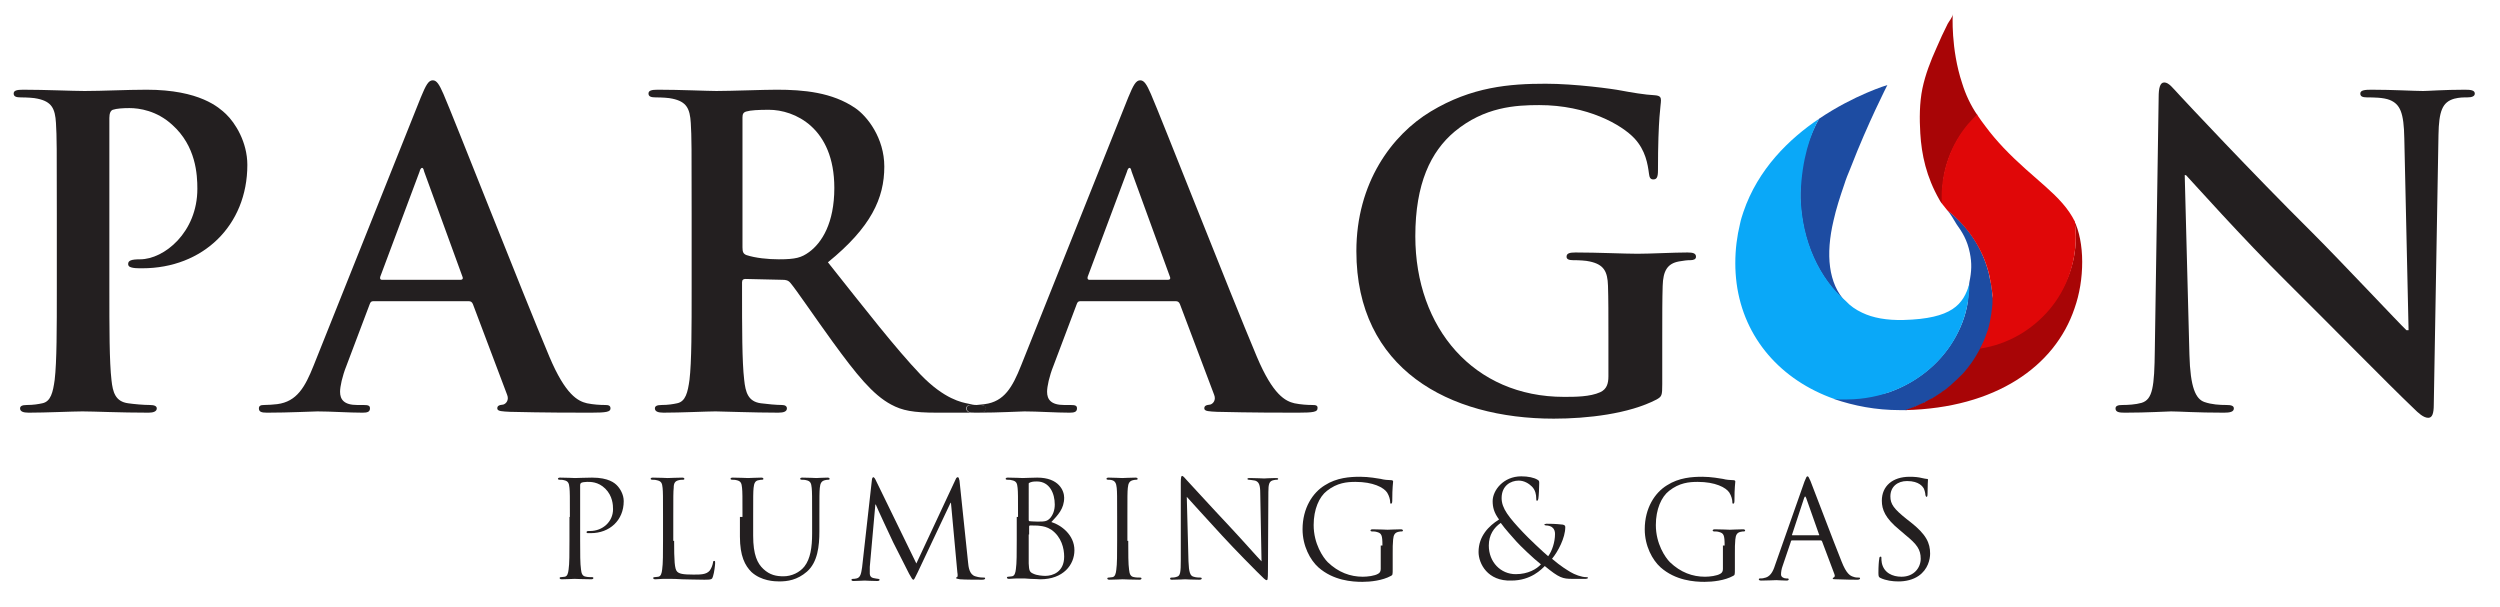 <svg enable-background="new 0 0 585.2 142" viewBox="0 0 585.2 142" xmlns="http://www.w3.org/2000/svg"><g fill="#231f20"><path d="m133.4 121c0-4.9 0-5.8-.1-6.8-.1-1.1-.3-1.6-1.3-1.8-.3-.1-.8-.1-1.1-.1-.1 0-.3-.1-.3-.2 0-.2.2-.3.5-.3 1.4 0 3.3.1 3.5.1.7 0 2.5-.1 4-.1 3.9 0 5.3 1.3 5.8 1.8.7.7 1.6 2.1 1.6 3.7 0 4.5-3.3 7.5-7.7 7.5-.2 0-.5 0-.7 0s-.3-.1-.3-.2c0-.3.2-.3.8-.3 3 0 5.4-2.2 5.4-5.1 0-1-.1-3.1-1.8-4.8s-3.6-1.6-4.3-1.6c-.5 0-1.1.1-1.3.2s-.3.3-.3.6v12.9c0 3 0 5.5.2 6.8.1.9.3 1.6 1.2 1.7.4.1 1.1.1 1.4.1.2 0 .3.1.3.2 0 .2-.2.3-.5.3-1.7 0-3.7-.1-3.9-.1-.1 0-2.1.1-3 .1-.3 0-.5-.1-.5-.3 0-.1.1-.2.3-.2.3 0 .7-.1.9-.1.6-.1.8-.8.9-1.7.2-1.3.2-3.8.2-6.8v-5.5z"/><path d="m157.8 126.6c0 4.6.1 6.6.7 7.2.5.5 1.3.7 3.8.7 1.7 0 3 0 3.8-.9.4-.5.7-1.3.8-1.9 0-.3.1-.4.3-.4s.2.1.2.5-.2 2.2-.5 3.1c-.2.7-.3.8-2 .8-2.3 0-3.9-.1-5.2-.1-1.3-.1-2.3-.1-3.2-.1-.1 0-.7 0-1.3 0s-1.3.1-1.8.1c-.3 0-.5-.1-.5-.3 0-.1.1-.2.3-.2.3 0 .7-.1.9-.1.6-.1.8-.8.9-1.7.2-1.3.2-3.8.2-6.8v-5.5c0-4.9 0-5.8-.1-6.8-.1-1.1-.3-1.6-1.4-1.8-.3-.1-.8-.1-1.1-.1-.1 0-.3-.1-.3-.2 0-.2.2-.3.5-.3 1.4 0 3.4.1 3.5.1.2 0 2.4-.1 3.4-.1.3 0 .5.1.5.3 0 .1-.1.2-.3.2s-.7 0-1 .1c-.9.2-1.2.7-1.2 1.8-.1 1-.1 1.9-.1 6.8v5.6z"/><path d="m173.8 121c0-4.9 0-5.8-.1-6.8-.1-1.1-.3-1.6-1.3-1.8-.3-.1-.8-.1-1.1-.1-.1 0-.3-.1-.3-.2 0-.2.2-.3.5-.3 1.4 0 3.3.1 3.6.1s2.2-.1 3.1-.1c.3 0 .5.1.5.3 0 .1-.1.2-.3.2s-.4 0-.8.1c-.8.1-1.1.7-1.2 1.8-.1 1-.1 1.9-.1 6.8v4.4c0 4.5 1 6.5 2.4 7.8 1.5 1.4 3 1.7 4.7 1.7 1.9 0 3.8-.9 4.9-2.3 1.4-1.8 1.8-4.5 1.8-7.7v-3.9c0-4.9 0-5.8-.1-6.8-.1-1.1-.3-1.6-1.3-1.8-.3-.1-.8-.1-1.1-.1-.1 0-.3-.1-.3-.2 0-.2.2-.3.5-.3 1.4 0 3.1.1 3.3.1s1.7-.1 2.6-.1c.3 0 .5.1.5.3 0 .1-.1.2-.3.2s-.4 0-.8.1c-.8.2-1.1.7-1.2 1.8-.1 1-.1 1.9-.1 6.8v3.4c0 3.4-.4 7.2-2.9 9.4-2.3 2-4.6 2.3-6.5 2.3-1.1 0-4.2-.1-6.5-2.2-1.5-1.5-2.7-3.7-2.7-8.3v-4.6z"/><path d="m226.6 131.6c.1 1.1.3 2.9 1.7 3.3.9.3 1.7.3 2 .3.2 0 .3 0 .3.2s-.3.3-.7.3c-.7 0-4.1 0-5.2-.1-.7-.1-.9-.2-.9-.3s.1-.2.2-.2c.2 0 .2-.6.1-1.1l-1.5-16.3h-.1l-7.7 16.3c-.7 1.4-.8 1.7-1 1.7s-.4-.3-1-1.4c-.8-1.5-3.5-7-3.7-7.3-.3-.6-3.8-8.1-4.1-8.9h-.1l-1.3 14.6v1.6c0 .5.3.9.8 1s1 .2 1.2.2c.1 0 .3.1.3.2 0 .2-.2.3-.6.3-1.2 0-2.7-.1-2.9-.1-.3 0-1.8.1-2.6.1-.3 0-.5-.1-.5-.3 0-.1.2-.2.3-.2.3 0 .5 0 .9-.1 1-.2 1.1-1.4 1.3-2.6l2.3-20.5c0-.3.2-.6.3-.6s.3.1.5.5l9.6 19.7 9.2-19.7c.1-.3.3-.5.5-.5s.3.3.4.8z"/><path d="m238.3 121c0-4.9 0-5.8-.1-6.8-.1-1.1-.3-1.6-1.4-1.8-.3-.1-.8-.1-1.1-.1-.1 0-.3-.1-.3-.2 0-.2.2-.3.5-.3 1.4 0 3.4.1 3.5.1.8 0 2-.1 3.4-.1 5.1 0 6.3 3.1 6.3 4.7 0 2.6-1.5 4.1-3 5.7 2.3.7 5.4 3 5.4 6.6 0 3.4-2.6 6.8-8 6.8-.3 0-1.3-.1-2.3-.1-.9-.1-1.8-.1-1.9-.1s-.6 0-1.3 0c-.6 0-1.3.1-1.8.1-.3 0-.5-.1-.5-.3 0-.1.1-.2.3-.2.3 0 .7-.1.9-.1.6-.1.8-.8.9-1.7.2-1.3.2-3.8.2-6.8v-5.4zm2.5.7c0 .2.1.3.2.3.2 0 .8.1 1.9.1 1.8 0 2.2-.1 2.9-.8.7-.8 1.1-1.9 1.1-3.2 0-2.6-1.2-5.4-4.2-5.4-.3 0-1 0-1.5.2-.3.1-.4.2-.4.3zm0 3.4v6.8c.1 1.5.1 2 1.1 2.4.8.4 2.2.5 2.8.5 1.7 0 4.4-.9 4.4-4.5 0-1.9-.6-4.6-3-6.3-1.1-.7-1.9-.8-2.6-.9-.4-.1-2-.1-2.4-.1-.1 0-.2.1-.2.2v1.9z"/><path d="m264.1 126.6c0 3 0 5.5.2 6.8.1.9.3 1.6 1.2 1.7.4.1 1.1.1 1.4.1.2 0 .3.1.3.2 0 .2-.2.3-.5.3-1.7 0-3.7-.1-3.9-.1s-2.1.1-3.1.1c-.3 0-.5-.1-.5-.3 0-.1.1-.2.3-.2.3 0 .7-.1.9-.1.6-.1.8-.8.9-1.7.2-1.3.2-3.8.2-6.8v-5.6c0-4.9 0-5.8-.1-6.8-.1-1.1-.4-1.6-1.1-1.8-.3-.1-.8-.1-1-.1-.1 0-.3-.1-.3-.2 0-.2.2-.3.5-.3 1 0 3 .1 3.2.1s2.1-.1 3.1-.1c.3 0 .5.1.5.3 0 .1-.1.2-.3.2s-.4 0-.8.1c-.8.2-1.1.7-1.2 1.8-.1 1-.1 1.9-.1 6.8v5.6z"/><path d="m278.2 131.4c.1 2.6.4 3.4 1.2 3.6.6.2 1.3.2 1.6.2.2 0 .3.1.3.2 0 .2-.2.3-.6.3-1.8 0-3-.1-3.3-.1s-1.6.1-3 .1c-.3 0-.5 0-.5-.3 0-.1.1-.2.3-.2.3 0 .8 0 1.3-.2.8-.2.9-1.1.9-4v-18c0-1.2.1-1.6.3-1.6.3 0 .8.7 1.1 1 .5.5 5.1 5.6 10 10.8 3.1 3.3 6.5 7.2 7.5 8.2l-.3-15.9c0-2-.3-2.7-1.2-3-.6-.1-1.3-.2-1.5-.2s-.3-.1-.3-.2c0-.2.3-.2.6-.2 1.4 0 2.9.1 3.3.1.3 0 1.4-.1 2.7-.1.3 0 .6 0 .6.2 0 .1-.1.2-.3.2s-.4 0-.8.1c-1 .2-1.2.9-1.2 2.8l-.1 18.4c0 2.1-.1 2.2-.3 2.2-.3 0-.6-.3-2.3-2-.3-.3-4.9-4.9-8.2-8.5-3.6-3.9-7.2-7.9-8.2-9z"/><path d="m323.6 127.7c0-2.5-.2-2.9-1.4-3.2-.3-.1-.8-.1-1.1-.1-.1 0-.3-.1-.3-.2 0-.2.2-.3.5-.3 1.4 0 3.4.1 3.5.1.2 0 2.1-.1 3.1-.1.3 0 .5.1.5.3 0 .1-.1.2-.3.2s-.4 0-.8.1c-.8.2-1.1.7-1.2 1.8-.1 1-.1 1.9-.1 3.3v3.5c0 1.4 0 1.5-.4 1.7-2 1.1-4.8 1.4-6.7 1.4-2.4 0-6.8-.3-10.3-3.4-1.9-1.7-3.7-5-3.7-8.9 0-5 2.4-8.6 5.2-10.3 2.8-1.8 5.9-2 8.3-2 2 0 4.2.4 4.8.5.7.2 1.8.3 2.5.3.3 0 .4.2.4.3 0 .4-.2 1.3-.2 4.5 0 .5-.1.7-.3.7s-.2-.2-.2-.5c0-.4-.2-1.3-.7-2.1-.8-1.2-3.3-2.5-7.4-2.5-2 0-4.3.2-6.7 2.1-1.8 1.4-3.1 4.3-3.1 8 0 4.4 2.2 7.6 3.3 8.7 2.5 2.4 5.3 3.4 8.2 3.4 1.1 0 2.8-.2 3.6-.7.4-.2.6-.6.6-1.1v-5.5z"/><path d="m346.1 129.2c0-3.7 2.4-6.1 4.8-7.6-1.2-1.6-1.5-2.9-1.5-4.3 0-2.5 2.5-5.8 6.7-5.8 1.6 0 3 .3 3.8.8.4.2.4.4.4.8 0 .9-.1 3.1-.2 3.6s-.2.5-.3.5c-.2 0-.2-.1-.2-.6 0-.8-.2-1.9-1-2.7-.7-.7-1.8-1.4-3.1-1.4-1.9 0-4 1.2-4 4.1 0 2.4 1.7 4.5 5 8 1.1 1.2 4.9 4.8 5.9 5.6.9-1.2 1.6-3.3 1.6-5.2 0-.5-.1-1.1-.6-1.5-.4-.4-1.1-.5-1.5-.5-.2 0-.4-.1-.4-.2s.3-.2.5-.2c.8 0 2 0 3.8.2.5.1.6.3.6.6 0 2.5-1.7 5.7-3.1 7.4 2.1 1.8 3.5 2.6 4.3 3.1 1 .6 2.6 1.2 3.7 1.2.3 0 .4 0 .4.2 0 .1-.3.2-.5.2h-3.1c-2.3 0-3.1-.2-6.5-3-.7.7-3.2 3.4-7.8 3.4-5.6.2-7.7-4-7.7-6.7zm14.6 2.9c-1.8-1.4-4.9-4.4-5.7-5.3s-2.8-3.1-3.7-4.4c-1.6 1.1-2.8 2.8-2.8 5.3 0 3.9 2.8 6.7 6.3 6.7 2.9 0 4.9-1.2 5.9-2.3z"/><path d="m403.7 127.7c0-2.5-.2-2.9-1.4-3.2-.3-.1-.8-.1-1.1-.1-.1 0-.3-.1-.3-.2 0-.2.2-.3.5-.3 1.4 0 3.4.1 3.5.1.2 0 2.1-.1 3.1-.1.3 0 .5.1.5.3 0 .1-.1.2-.3.2s-.4 0-.8.1c-.8.2-1.1.7-1.2 1.8-.1 1-.1 1.9-.1 3.3v3.5c0 1.4 0 1.5-.4 1.7-2 1.1-4.8 1.4-6.7 1.4-2.4 0-6.8-.3-10.3-3.4-1.9-1.7-3.7-5-3.7-8.9 0-5 2.4-8.6 5.2-10.3 2.8-1.8 5.9-2 8.3-2 2 0 4.2.4 4.8.5.7.2 1.8.3 2.5.3.3 0 .4.2.4.3 0 .4-.2 1.3-.2 4.5 0 .5-.1.7-.3.7s-.2-.2-.2-.5c0-.4-.2-1.3-.7-2.1-.8-1.2-3.3-2.5-7.4-2.5-2 0-4.3.2-6.7 2.1-1.8 1.4-3.1 4.3-3.1 8 0 4.4 2.2 7.6 3.3 8.7 2.5 2.4 5.3 3.4 8.2 3.4 1.1 0 2.8-.2 3.6-.7.4-.2.6-.6.6-1.1v-5.5z"/><path d="m422.4 112.7c.4-1 .5-1.2.7-1.2s.3.2.7 1.1c.5 1.2 5.4 14.2 7.3 18.9 1.1 2.8 2 3.3 2.7 3.5.5.2.9.2 1.3.2.2 0 .3 0 .3.2s-.3.3-.6.3c-.5 0-2.8 0-4.9-.1-.6 0-.9 0-.9-.2 0-.1.1-.2.2-.2.2-.1.4-.3.2-.8l-2.9-7.7c-.1-.1-.1-.2-.3-.2h-6.7c-.2 0-.3.1-.3.3l-1.9 5.6c-.3.8-.4 1.5-.4 2.1s.7.9 1.2.9h.3c.2 0 .3.1.3.2 0 .2-.2.3-.5.3-.8 0-2.1-.1-2.4-.1s-2.1.1-3.5.1c-.4 0-.6-.1-.6-.3 0-.1.1-.2.3-.2s.7 0 .9-.1c1.4-.2 2.1-1.4 2.6-3zm3.3 12.6c.2 0 .2-.1.1-.2l-3-8.5c-.2-.5-.3-.5-.5 0l-2.8 8.5c-.1.2 0 .2.1.2z"/><path d="m440.2 135.3c-.4-.2-.5-.3-.5-1.2 0-1.6.1-2.8.2-3.3 0-.3.1-.5.3-.5s.2.1.2.3c0 .3 0 .7.1 1.2.5 2.3 2.5 3.2 4.6 3.2 3 0 4.5-2.2 4.5-4.2 0-2.2-.9-3.4-3.6-5.6l-1.4-1.2c-3.3-2.7-4.1-4.7-4.1-6.8 0-3.4 2.5-5.6 6.5-5.6 1.2 0 2.1.1 2.9.3.6.1.8.2 1.1.2s.3.1.3.2c0 .2-.1 1.2-.1 3.3 0 .5-.1.7-.2.7-.2 0-.2-.2-.3-.4 0-.4-.2-1.2-.4-1.6-.2-.3-1-1.7-3.9-1.7-2.2 0-3.9 1.3-3.9 3.6 0 1.8.8 2.9 3.8 5.3l.9.7c3.7 2.9 4.6 4.9 4.6 7.4 0 1.3-.5 3.7-2.7 5.2-1.3.9-3 1.3-4.7 1.3-1.4 0-2.9-.2-4.2-.8z"/><path d="m228.9 96.6h.1c-.3 0-.6 0-.9 0z"/><path d="m230.8 95.6c0-.5-.4-.8-1.2-.8-.3 0-.6 0-.9 0-.4 0-.9 0-1.2 0-.8 0-1.2.2-1.2.8 0 .8.6 1 1.9 1h.9c1 0 1.7-.2 1.7-1z"/><path d="m34.3 21c-4.6 0-10.4.3-14.5.3-2.8 0-9.1-.3-14.4-.3-1.5 0-2.2.2-2.2.9s.6.9 1.7.9c1.4 0 3.1.1 3.9.3 3.3.7 4.1 2.3 4.3 5.7.2 3.2.2 6 .2 21.2v17.6c0 9.2 0 17.1-.5 21.3-.4 2.9-.9 5.1-2.9 5.5-.9.2-2.1.4-3.6.4-1.2 0-1.6.3-1.6.8 0 .7.7 1 2 1 4 0 10.3-.3 12.6-.3 2.6 0 8.9.3 15.5.3 1.1 0 1.9-.3 1.9-1 0-.5-.5-.8-1.6-.8-1.5 0-3.7-.2-5.1-.4-3-.4-3.6-2.6-3.9-5.4-.5-4.3-.5-12.2-.5-21.4v-40c0-1.1.3-1.7.8-1.9.9-.3 2.4-.4 3.9-.4 2.3 0 6.4.6 10 3.9 5.6 5 5.9 11.7 5.9 15 0 10.2-7.8 16.5-13.4 16.5-2.1 0-2.8.3-2.8 1.1 0 .7.7.8 1.2.9s1.6.1 2.1.1c14.2 0 24.6-10 24.6-24.2 0-5.3-2.8-9.8-5-11.9-1.6-1.5-6.1-5.7-18.6-5.7z"/><path d="m141.6 94.8c-1.2 0-2.7-.1-4.2-.4-2.1-.5-5-1.9-8.8-10.9-6.4-15.2-22.4-56-24.8-61.5-1-2.3-1.6-3.2-2.5-3.2-1 0-1.6 1.1-2.8 4l-25.1 62.8c-2 5-3.9 8.4-8.5 9-.8.1-2.2.2-3.1.2-.8 0-1.2.2-1.2.8 0 .8.6 1 1.9 1 5.2 0 10.7-.3 11.8-.3 3.1 0 7.4.3 10.6.3 1.1 0 1.7-.2 1.7-1 0-.6-.3-.8-1.5-.8h-1.5c-3.1 0-4-1.3-4-3.1 0-1.2.5-3.6 1.5-6.1l5.4-14.3c.2-.6.4-.8.9-.8h22.3c.5 0 .8.2 1 .7l8 21.2c.5 1.2-.2 2.1-.9 2.3-1 .1-1.4.3-1.4.9 0 .7 1.2.7 3 .8 8 .2 15.3.2 18.9.2 3.7 0 4.6-.2 4.6-1 0-.7-.5-.8-1.3-.8zm-33.8-29.3h-18.4c-.4 0-.5-.3-.4-.7l9.2-24.6c.1-.4.3-.9.6-.9s.4.5.5.9l9 24.7c.1.3 0 .6-.5.6z"/><path d="m226.2 95.6c0-.6.4-.8 1.2-.8h1.2c-.6 0-1.2-.1-1.9-.3-1.5-.3-5.6-1-11.2-6.8-5.9-6.2-12.8-15.1-21.7-26.3 10.1-8.2 13.2-15 13.2-22.4 0-6.7-4-11.8-6.8-13.7-5.4-3.7-12.1-4.3-18.4-4.3-3.1 0-10.7.3-14.1.3-2.1 0-8.4-.3-13.7-.3-1.5 0-2.2.2-2.2.9s.6.9 1.7.9c1.4 0 3.1.1 3.9.3 3.3.7 4.1 2.3 4.3 5.7.2 3.2.2 6 .2 21.2v17.6c0 9.2 0 17.1-.5 21.3-.4 2.9-.9 5.1-2.9 5.5-.9.2-2.1.4-3.6.4-1.2 0-1.6.3-1.6.8 0 .7.7 1 2 1 4 0 10.3-.3 12.2-.3 1.5 0 8.9.3 14.7.3 1.3 0 2-.3 2-1 0-.5-.4-.8-1.2-.8-1.2 0-3.4-.2-4.9-.4-3-.4-3.6-2.6-3.9-5.5-.5-4.2-.5-12.1-.5-21.4v-1.4c0-.6.3-.8.8-.8l8.7.2c.7 0 1.3.1 1.8.7 1.3 1.5 5.9 8.3 9.9 13.8 5.6 7.7 9.4 12.4 13.7 14.7 2.6 1.4 5.1 1.9 10.7 1.9h8.7c-1.2 0-1.8-.2-1.8-1zm-36.8-36.6c-1.8 1.3-3.1 1.7-7.1 1.7-2.5 0-5.5-.3-7.6-1-.7-.3-.9-.7-.9-1.8v-30.4c0-.8.2-1.2.9-1.4 1-.3 2.8-.4 5.3-.4 5.9 0 15.3 4.1 15.3 18.3 0 8.2-2.9 12.8-5.9 15z"/><path d="m307.2 94.8c-1.2 0-2.7-.1-4.2-.4-2.1-.5-5-1.9-8.8-10.9-6.4-15.2-22.4-56-24.8-61.5-1-2.3-1.6-3.2-2.5-3.2-1 0-1.6 1.1-2.8 4l-25.1 62.8c-2 5-3.9 8.4-8.5 9-.5.1-1.2.1-1.9.2h.9c.8 0 1.2.3 1.2.8 0 .8-.7 1-1.8 1 4.9 0 9.9-.3 10.9-.3 3.1 0 7.4.3 10.6.3 1.1 0 1.7-.2 1.7-1 0-.6-.3-.8-1.5-.8h-1.5c-3.1 0-4-1.3-4-3.1 0-1.2.5-3.6 1.5-6.1l5.4-14.3c.2-.6.4-.8.9-.8h22.3c.5 0 .8.2 1 .7l8 21.2c.5 1.2-.2 2.1-.9 2.3-1 .1-1.4.3-1.4.9 0 .7 1.2.7 3 .8 8 .2 15.3.2 18.9.2 3.7 0 4.6-.2 4.6-1 .1-.7-.4-.8-1.2-.8zm-33.8-29.3h-18.4c-.4 0-.5-.3-.4-.7l9.2-24.6c.1-.4.3-.9.6-.9s.4.5.5.9l9 24.7c.1.3 0 .6-.5.6z"/><path d="m395 59.1c-3.3 0-8.6.3-11.7.3-3 0-9.3-.3-14.5-.3-1.4 0-2.1.2-2.1 1 0 .6.6.8 1.5.8 1.4 0 3.1.1 3.9.3 3.3.7 4.2 2.3 4.3 5.7.1 3 .1 6.8.1 11.8v9.4c0 1.7-.4 3-1.9 3.7-2.4 1.1-5.9 1.1-8.5 1.1-21.1 0-34.8-16.1-34.8-37.6 0-12.3 3.6-19.8 9.2-24.5 7-5.8 14.3-6.2 19.8-6.2 11.3 0 19.3 4.6 22.3 7.8 2.6 2.8 3.1 6 3.4 8.3.1.8.3 1.3 1 1.3.8 0 1.1-.5 1.1-2.1 0-12.5.7-15.3.7-16.4 0-.7-.2-1.1-1.4-1.2-2.3-.1-5.8-.7-7.9-1.1-2-.4-10.8-1.6-17.7-1.6-8.4 0-17.3.7-26.9 6.5-9.1 5.5-17.4 16.7-17.4 32.7 0 27.6 21.7 39.2 46.2 39.2 7.8 0 17.6-1.1 24.1-4.5 1.2-.7 1.3-.9 1.3-3.6v-11c0-5 0-9 .1-12 .1-3.5 1.1-5.2 3.8-5.7 1.2-.2 1.9-.3 2.7-.3.7 0 1.3-.2 1.3-.8 0-.8-.7-1-2-1z"/><path d="m577 21c-4.9 0-8.7.3-9.8.3-2.1 0-6.9-.3-12.1-.3-1.5 0-2.6.1-2.6.9 0 .6.4.9 1.6.9 1.4 0 3.8 0 5.3.6 2.4 1 3.3 2.9 3.4 9l1 44.9h-.5c-1.7-1.6-15.2-16-22-22.8-14.6-14.5-29.8-30.8-31-32.1-1.7-1.8-2.6-3.1-3.7-3.1-1 0-1.3 1.4-1.3 3.4l-.9 59.2c-.1 8.7-.5 11.6-3.1 12.4-1.4.4-3.2.5-4.5.5-1 0-1.6.2-1.6.8 0 .9.9 1 2.2 1 5.2 0 9.9-.3 10.8-.3 1.9 0 5.9.3 12.4.3 1.4 0 2.3-.2 2.3-1 0-.6-.6-.8-1.7-.8-1.6 0-3.5-.1-5.2-.7-2-.7-3.3-3.3-3.5-11.1l-1.1-42h.3c1.8 1.9 12.9 14.4 23.8 25.2 10.4 10.3 23.2 23.4 29.5 29.4 1.1 1.1 2.3 2.2 3.4 2.2.9 0 1.3-.9 1.3-3.1l1.1-63.1c.1-5.6.9-7.7 3.7-8.5 1.2-.3 2-.3 3-.3 1.2 0 1.8-.3 1.8-.9 0-.8-1-.9-2.3-.9z"/></g><path d="m466.3 68.2c-.1-.7-.1-1.4-.3-2 0-.1 0-.2-.1-.4-.1-.7-.3-1.4-.4-2-1.5-5.7-4.8-10.9-9.7-14.6.9 1 1.5 2.2 2.2 3.3 1.3 1.8 2.5 3.7 3.1 6.7.5 2.4.4 4.4-.1 6.8-.3 1.6-.2 3.2-.4 4.8-.5 3.2-1.7 6.2-3.4 9-3.4 5.6-8.8 9.8-15 12-3.2 1.1-12.6 1.7-12.9 1.6 4.7 1.6 9.8 2.6 15.4 2.6h1.6c.6-.2 1.3-.4 1.9-.7.2-.1.3-.1.5-.2.6-.2 1.2-.5 1.8-.8.1 0 .2-.1.3-.1.5-.2 1-.5 1.4-.8.2-.1.4-.2.6-.3.5-.3 1-.6 1.4-.9.2-.2.4-.3.7-.5s.6-.4.9-.6.5-.4.7-.6.4-.4.7-.6c.5-.4.9-.8 1.3-1.2.1-.1.2-.2.4-.4.9-.9 1.8-2 2.6-3 0 0 0-.1.1-.1.8-1.1 1.5-2.3 2.2-3.5.6-1.2 1.2-2.5 1.6-3.8.1-.2.1-.3.2-.5.1-.4.2-.7.3-1.1.1-.5.2-1 .3-1.4 0-.2.1-.5.1-.7.1-.4.1-.9.2-1.4 0-.2 0-.4.1-.6 0-.6.1-1.3.1-1.9-.3-.8-.4-1.4-.4-2.1z" fill="#1d4ca2"/><path d="m460.8 29.2c.7-.8 1.3-1.5 2.1-2.2-1.6-2.3-2.8-4.9-3.6-7.5-2.7-8.1-2.2-16.2-2.2-16.2 0 .7-.9 1.7-1.2 2.3-.9 1.8-1.8 3.7-2.6 5.6-1.4 3.1-2.6 6.2-3.3 9.5-.7 3.4-.7 7.1-.5 10.5.3 5 1.4 10.2 4.5 15.6.2.4.3.5.6.9 0-.6.1-.9.1-1.4-.2-6.6 2.2-12.5 6.1-17.1z" fill="#a80506"/><path d="m485.9 55.5c0 6.5-2.4 11.9-6.2 16.5-4 4.8-9.5 8.2-16 9.2-.6 1.2-1.6 2.9-2.4 4 0 0 0 .1-.1.1-.8 1.1-1.6 2.1-2.6 3-.1.1-.2.2-.4.4-.4.4-.9.8-1.3 1.2-.2.2-.4.4-.7.6-.2.2-.5.4-.7.6-.3.2-.6.4-.9.6-.2.2-.4.3-.7.5-.5.3-.9.6-1.4.9-.2.1-.4.2-.6.3-.5.3-1 .5-1.4.8-.1 0-.2.1-.3.1-.6.3-1.2.5-1.8.8-.2.1-.3.1-.5.2-.6.2-1.3.5-1.9.7 21.1-.5 35-10.2 39.6-23.8 1.2-3.4 1.8-7.1 1.8-10.9s-.7-7.3-1.9-9.7c.3 1 .4 2.7.4 3.9z" fill="#a80506"/><path d="m465.5 63.8c.2.7.3 1.3.4 2 0 .1 0 .2.1.4.1.7.2 1.4.3 2 .1.7.1 1.3.1 2s0 1.3-.1 1.9c0 .2 0 .4-.1.6 0 .5-.1.9-.2 1.4 0 .2-.1.5-.1.7-.1.5-.2 1-.3 1.4s-.2.7-.3 1.1c-.1.2-.1.3-.2.5-.4 1.3-1 2.6-1.6 3.8 6.5-1 12.1-4.3 16.2-9.1 3.9-4.6 6.2-10.6 6.2-17.1 0-1.2-.1-2.4-.2-3.5-3.1-6.3-9.5-9.7-16.8-17.4-1.4-1.5-2.8-3.1-4.2-5-.6-.8-1.2-1.6-1.8-2.5 0-.1-.1-.1-.1-.2-.7.7-1.4 1.4-2.1 2.2-3.9 4.6-6.2 10.6-6.2 17.1 0 .6 0 1.1.1 1.6 0 0 0 0 1.2 1.5 4.8 3.8 8.2 8.9 9.7 14.6z" fill="#e00708"/><path d="m425.8 27.8c-2.1 3.7-3.6 8.1-4.2 12.8 0 .2.1.4 0 .6-.1 1.3-.2 2.7-.2 4.1v1.1c.3 10 4.4 18.8 10.6 24.2-4-4.2-4.7-11-2.8-19 .6-2.7 1.5-5.5 2.5-8.4.4-1.3.9-2.5 1.4-3.7.1-.2.1-.3.2-.5 3.9-10.1 8.5-19.1 8.5-19.1s-7.7 2.3-16 7.9z" fill="#1d4ca2"/><path d="m461 66.4c-1.4 4.9-4.1 8.2-15.4 8.5-4 .1-7.2-.5-9.7-1.7-1.5-.7-2.8-1.6-3.8-2.7-6.2-5.3-10.3-14.1-10.6-24.2 0-.4 0-.7 0-1.1.3-7.9 2.2-13.6 4.3-17.4-7 4.7-14.3 11.8-17.7 21.8-.3.9-.6 1.8-.8 2.8-.7 2.9-1.1 5.9-1.1 9.2 0 1.6.1 3.1.3 4.7 1.7 12.9 10.4 22.7 22.9 27.1.3 0 .7.1 1 .1h.3 1.4.3c15.8-.1 28.6-12.1 28.6-27.1z" fill="#0aa8f8"/></svg>